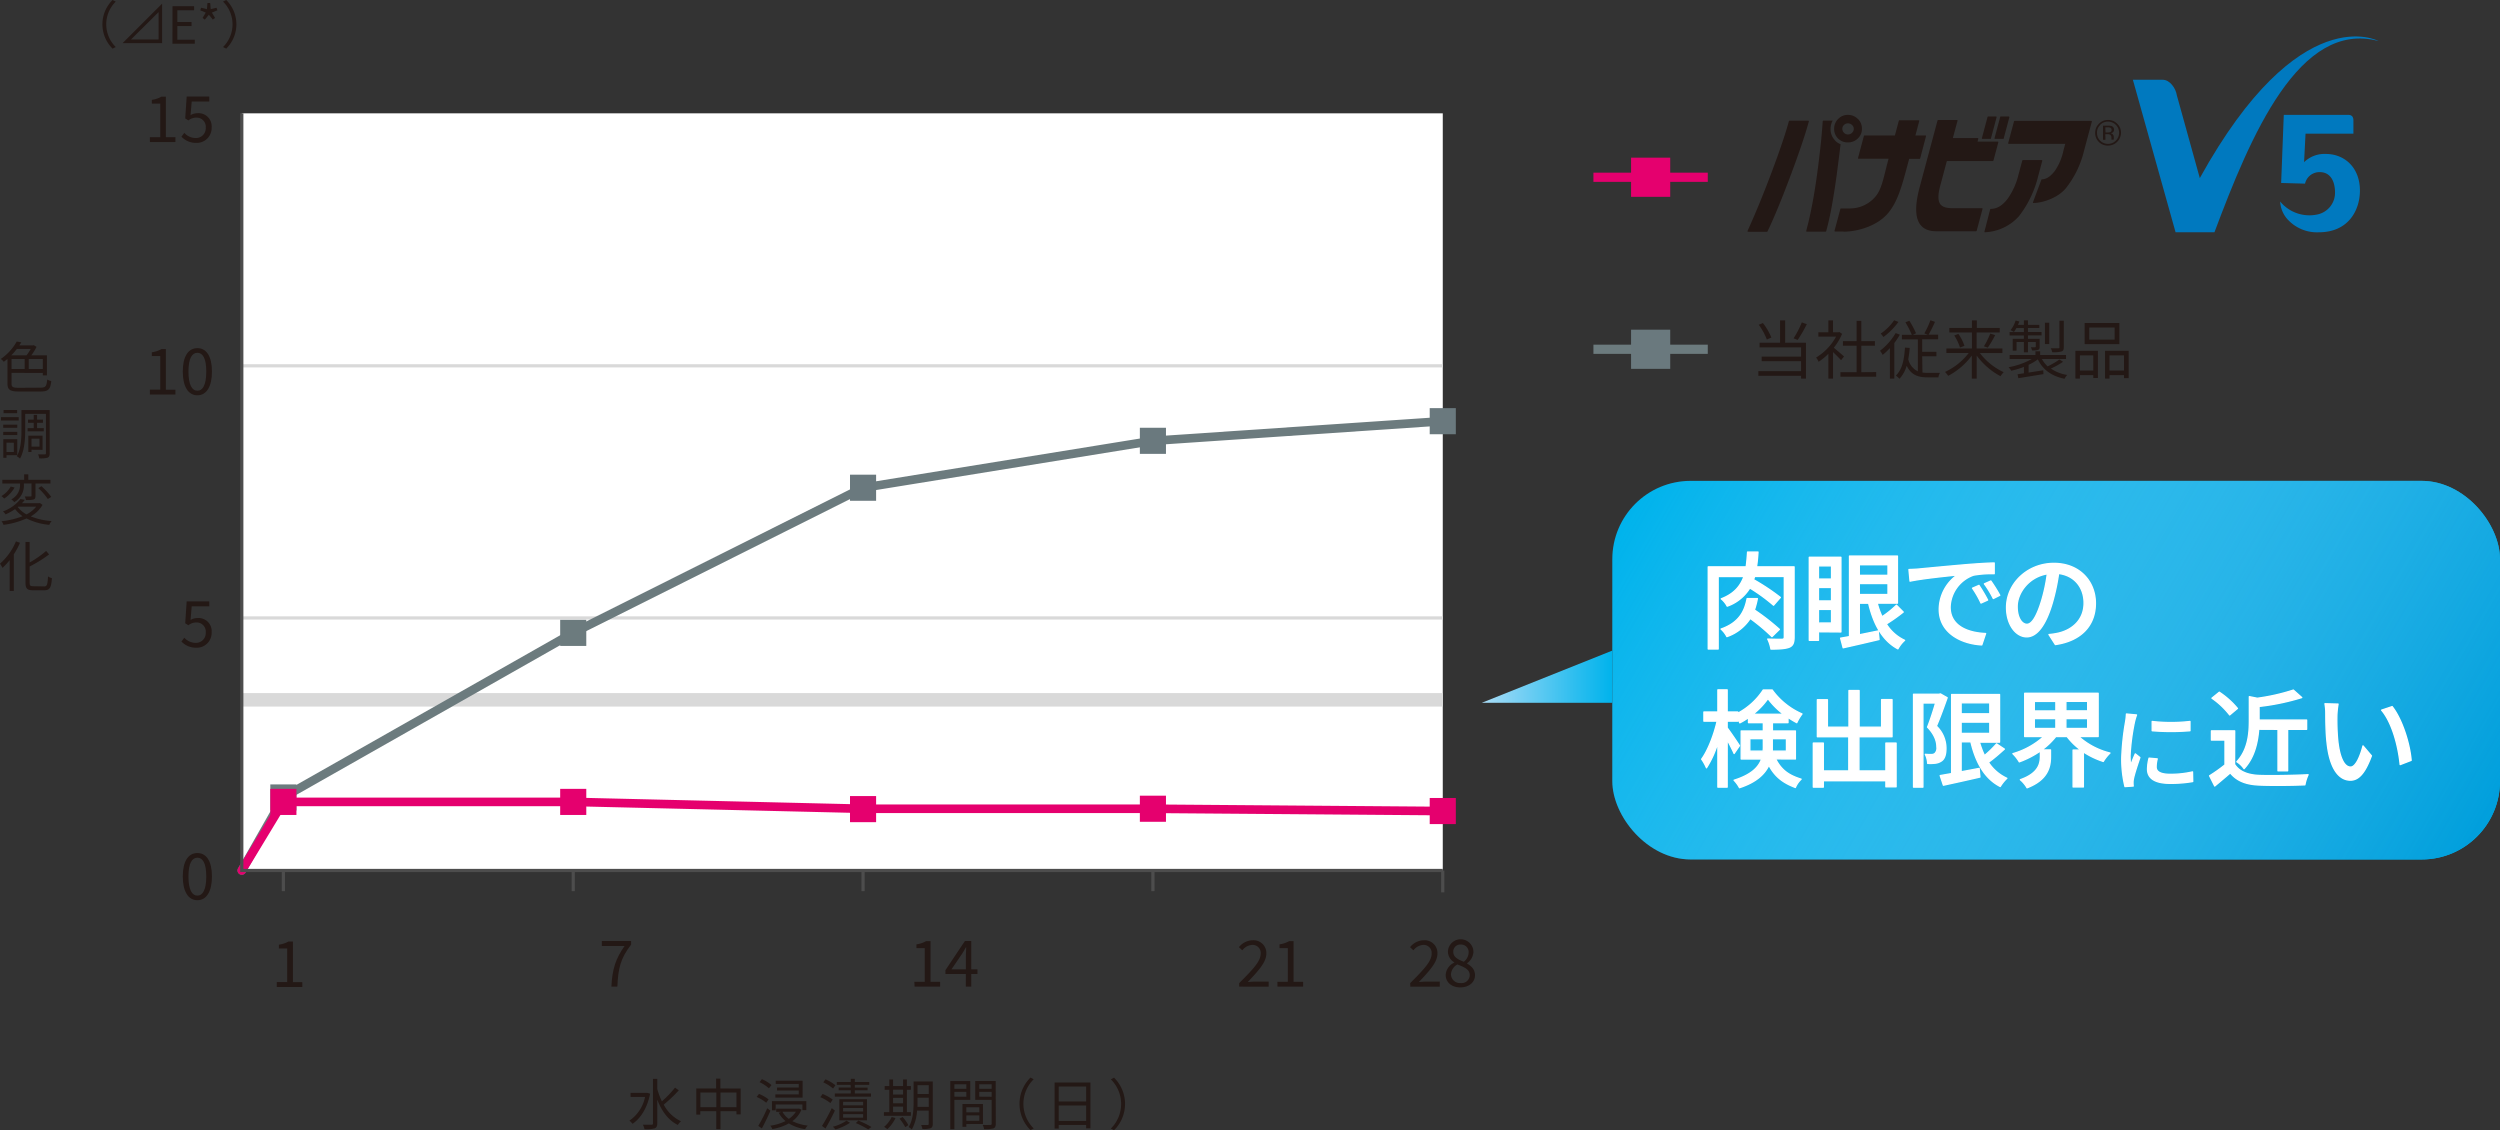<svg xmlns="http://www.w3.org/2000/svg" xmlns:xlink="http://www.w3.org/1999/xlink" width="783.32" height="354.14" viewBox="0 0 783.32 354.14"><rect x="0" y="0" width="783.32" height="354.14" fill="#333333" stroke="none"/><defs><style>.cls-1{isolation:isolate;}.cls-19,.cls-2{fill:#fff;}.cls-3{fill:#0079bf;}.cls-4{fill:#231815;}.cls-11,.cls-12,.cls-5,.cls-6,.cls-7,.cls-9{fill:none;}.cls-11,.cls-5{stroke:#e5006e;}.cls-5,.cls-6{stroke-linecap:square;stroke-width:2.89px;}.cls-11,.cls-19,.cls-5,.cls-6,.cls-9{stroke-linejoin:round;}.cls-6,.cls-9{stroke:#6c7b7e;}.cls-7{stroke:#d9d9d9;}.cls-8{fill:#d9d9d9;}.cls-11,.cls-19,.cls-9{stroke-linecap:round;}.cls-11,.cls-9{stroke-width:2.71px;}.cls-10{fill:#6c7b7e;}.cls-12{stroke:#4d4d4d;}.cls-13{fill:url(#名称未設定グラデーション_53);}.cls-14{fill:#e5006e;}.cls-15{fill:#6a797e;}.cls-16{fill:#00b3ec;}.cls-17{mix-blend-mode:multiply;}.cls-18{fill:url(#名称未設定グラデーション_16);}.cls-19{stroke:#fff;stroke-width:0.43px;}</style><linearGradient id="名称未設定グラデーション_53" x1="464.27" y1="212.03" x2="505.18" y2="212.03" gradientUnits="userSpaceOnUse"><stop offset="0" stop-color="#acddf7"/><stop offset="0.06" stop-color="#a0daf6"/><stop offset="0.71" stop-color="#2ebeef"/><stop offset="1" stop-color="#00b3ec"/></linearGradient><linearGradient id="名称未設定グラデーション_16" x1="522.06" y1="139.44" x2="766.44" y2="280.53" gradientUnits="userSpaceOnUse"><stop offset="0" stop-color="#acddf7" stop-opacity="0"/><stop offset="0.26" stop-color="#7dccf0" stop-opacity="0.27"/><stop offset="0.77" stop-color="#24ace2" stop-opacity="0.79"/><stop offset="1" stop-color="#009fdc"/></linearGradient></defs><g class="cls-1"><g id="レイヤー_2" data-name="レイヤー 2"><g id="deta"><rect class="cls-2" x="75.76" y="35.51" width="376.3" height="237.23"/><path class="cls-3" d="M729.18,48.62a9.09,9.09,0,0,0-6.82,2.58l.46-8.94h15V38.09c0-1.32-.77-1.71-1.5-1.71H716l-.82,21.33,7.48.21a4.63,4.63,0,0,1,4.61-3.61c3.46,0,4.79,3,4.79,6.45a6.94,6.94,0,0,1-5.31,6.77,11.88,11.88,0,0,1-11.88-4,8.92,8.92,0,0,0,2.25,5.5A12.43,12.43,0,0,0,727,73.16c9.25,0,12.86-6.91,12.86-13.07,0-7.24-4.85-11.47-10.64-11.47" transform="translate(-0.43 -0.38)"/><path class="cls-3" d="M745.69,13.25S721-.39,689.69,56.18L682.5,30.26c-.33-2.19-2.15-4.89-4.45-4.89h-9.33L682.1,73.16h12.18C705.57,43,720.87,6.53,745.69,13.25" transform="translate(-0.43 -0.38)"/><path class="cls-4" d="M554.13,73h-5.94a.24.24,0,0,1-.19-.1.22.22,0,0,1,0-.21c2.4-5.26,4.94-11.43,7.53-18.33s4.42-12.3,5.4-16a.25.25,0,0,1,.22-.17H567a.24.24,0,0,1,.18.09.23.23,0,0,1,0,.2c-1,3.72-2.87,9.3-5.57,16.53s-5.16,13.26-7.35,17.84a.22.22,0,0,1-.19.13" transform="translate(-0.43 -0.38)"/><path class="cls-4" d="M578,72.92h-2.57a.26.26,0,0,1-.18-.09.2.2,0,0,1,0-.19l1.82-6.79a.24.24,0,0,1,.21-.16h2.64a10.46,10.46,0,0,0,8-3.55c1.7-1.87,2.38-4.64,3.33-8.45.25-1,.5-2,.79-3.08l.13-.49h-9.39a.21.21,0,0,1-.17-.09.21.21,0,0,1,0-.19L584.43,43a.23.23,0,0,1,.22-.17h9.5l1.23-4.59a.22.22,0,0,1,.21-.17h6a.24.24,0,0,1,.18.09.21.21,0,0,1,0,.19l-1.19,4.48h3.14a.24.24,0,0,1,.17.09.26.26,0,0,1,0,.19L602.08,50a.22.22,0,0,1-.21.16h-3.25L598.13,52c-1.75,6.58-3.14,11.77-6.26,15.33-3.41,3.9-9.41,5.64-13.84,5.64" transform="translate(-0.43 -0.38)"/><path class="cls-4" d="M619.56,72.84H607.11c-3.05,0-5-1.24-5.83-3.68-.77-2.28-.56-5.67.62-10.09l5.61-20.94a.23.23,0,0,1,.21-.16h5.87a.24.24,0,0,1,.18.09.25.25,0,0,1,0,.19l-1.45,5.38h7.77a.25.25,0,0,1,.18.08.21.21,0,0,1,0,.19l-.21.85h6.31a.21.21,0,0,1,.18.08.21.21,0,0,1,0,.19l-1.52,5.67a.22.22,0,0,1-.21.16H610.43l-2.09,7.81c-.66,2.48-.72,4.28-.16,5.37s1.87,1.58,4,1.58h9.24a.23.23,0,0,1,.18.09.21.21,0,0,1,0,.19l-1.82,6.78a.2.2,0,0,1-.21.17" transform="translate(-0.43 -0.38)"/><path class="cls-4" d="M628.06,43.9h-2.5a.27.27,0,0,1-.18-.08.22.22,0,0,1,0-.19l1.77-6.6a.22.22,0,0,1,.21-.16h2.48A.2.2,0,0,1,630,37a.22.22,0,0,1,0,.19l-1.76,6.59a.22.22,0,0,1-.21.16" transform="translate(-0.43 -0.38)"/><path class="cls-4" d="M624.07,43.9H621.6a.25.25,0,0,1-.18-.08.26.26,0,0,1,0-.19l1.76-6.6a.23.23,0,0,1,.21-.16h2.47A.21.21,0,0,1,626,37a.25.25,0,0,1,0,.19l-1.76,6.59a.22.22,0,0,1-.21.16" transform="translate(-0.43 -0.38)"/><path class="cls-4" d="M622.41,73.16a.23.23,0,0,1-.18-.08.23.23,0,0,1,0-.2L624,66a.22.22,0,0,1,.21-.18c2,0,3.75-1.11,5.35-3.28a21.75,21.75,0,0,0,3.27-7.24l1.23-4.59a.22.22,0,0,1,.21-.17h5.88a.23.23,0,0,1,.17.08.25.25,0,0,1,0,.2l-1.26,4.68A33,33,0,0,1,633,68.15a15.18,15.18,0,0,1-10.57,5" transform="translate(-0.43 -0.38)"/><path class="cls-4" d="M637.61,64a.23.23,0,0,1-.18-.08.28.28,0,0,1,0-.2l2.61-7a.23.23,0,0,1,.21-.16c1.64,0,3-1.34,4-2.6A17.79,17.79,0,0,0,647,47.4l.53-1.95H629.84a.31.31,0,0,1-.18-.09.21.21,0,0,1,0-.19l1.81-6.75a.21.21,0,0,1,.21-.16h24a.21.21,0,0,1,.17.08.2.2,0,0,1,0,.19l-2.47,9.23a30.27,30.27,0,0,1-5.68,11.63c-2.64,3.16-7.51,4.59-10.12,4.59" transform="translate(-0.43 -0.38)"/><path class="cls-4" d="M575.49,44.46A5,5,0,0,1,574,40.73a5.24,5.24,0,0,1,.66-2.56h-2.89a.25.25,0,0,0-.23.21c-.26,3.69-.59,7.23-1,10.52-.5,4.4-1.07,8.47-1.68,12.14-.73,4.32-1.56,8.24-2.48,11.65a.26.26,0,0,0,0,.19.27.27,0,0,0,.18.08h5.87a.22.22,0,0,0,.21-.16c.67-2.51,1.27-5.17,1.76-7.92s1-5.93,1.49-9.46c.33-2.49.87-6.74,1.24-9.85a5.07,5.07,0,0,1-1.68-1.11" transform="translate(-0.43 -0.38)"/><path class="cls-4" d="M582.55,37.66a4.26,4.26,0,0,0-3.11-1.28,4.11,4.11,0,0,0-3.07,1.28,4.25,4.25,0,0,0-1.25,3.06,4.15,4.15,0,0,0,1.27,3.1A4.2,4.2,0,0,0,579.44,45a4.3,4.3,0,0,0,3.11-1.24,4.09,4.09,0,0,0,1.28-3.07,4.19,4.19,0,0,0-1.28-3.06M580.7,42a1.85,1.85,0,0,1-1.26.52,1.81,1.81,0,0,1-1.76-1.75,1.61,1.61,0,0,1,.54-1.26,1.74,1.74,0,0,1,1.22-.48,1.84,1.84,0,0,1,1.28.51,1.61,1.61,0,0,1,.55,1.23A1.66,1.66,0,0,1,580.7,42" transform="translate(-0.43 -0.38)"/><path class="cls-4" d="M660.94,46A4.06,4.06,0,0,0,665,42a3.87,3.87,0,0,0-1.19-2.86,3.94,3.94,0,0,0-2.87-1.17,3.86,3.86,0,0,0-2.84,1.17A3.9,3.9,0,0,0,656.9,42a3.94,3.94,0,0,0,1.18,2.88A3.9,3.9,0,0,0,660.94,46m-2.46-6.53a3.49,3.49,0,1,1,0,5,3.41,3.41,0,0,1-1-2.49,3.34,3.34,0,0,1,1-2.46" transform="translate(-0.43 -0.38)"/><path class="cls-4" d="M660.09,42.43h.62a2,2,0,0,1,.87.14,1.1,1.1,0,0,1,.42,1V44l0,.14a.07.07,0,0,0,0,0s0,0,0,0h.73l0,0a.6.6,0,0,1,0-.23c0-.12,0-.24,0-.33v-.33a1.25,1.25,0,0,0-.24-.69,1.14,1.14,0,0,0-.76-.44,1.6,1.6,0,0,0,.64-.21,1,1,0,0,0,.44-.89,1.11,1.11,0,0,0-.7-1.11,3.24,3.24,0,0,0-1.21-.16h-1.55v4.44h.78Zm0-2.15h.67a2.08,2.08,0,0,1,1,.16.71.71,0,0,1,.29.65.68.68,0,0,1-.46.7,2.22,2.22,0,0,1-.74.1h-.71Z" transform="translate(-0.43 -0.38)"/><path class="cls-4" d="M559.77,107.76h6.52V119h-1.54v-.88H551.37v-1.46h13.38v-3.1H552.41v-1.44h12.34v-2.9h-13v-1.46h6.42v-7h1.6Zm-5.74-1a19.11,19.11,0,0,0-2.54-4.62l1.3-.54a18.52,18.52,0,0,1,2.66,4.54Zm12.52-4.8a43,43,0,0,1-2.86,4.94l-1.28-.52a29.07,29.07,0,0,0,2.58-5Z" transform="translate(-0.43 -0.38)"/><path class="cls-4" d="M577.29,113.24c-.52-.58-1.62-1.7-2.52-2.54V119h-1.46v-7.76a18.89,18.89,0,0,1-3.06,2.5,6.73,6.73,0,0,0-.78-1.34,17.35,17.35,0,0,0,6.26-6.56h-5.56v-1.36h3.14v-3.72h1.46v3.72h1.74l.26-.06.84.56a18,18,0,0,1-2.6,4.36c.94.74,2.7,2.28,3.2,2.72Zm11,3.72v1.46h-11.2V117h5.06v-8.3h-4.28v-1.44h4.28v-6.34h1.48v6.34h4.26v1.44h-4.26V117Z" transform="translate(-0.43 -0.38)"/><path class="cls-4" d="M595.71,105.24a22.86,22.86,0,0,1-1.74,2.62V119h-1.38v-9.56a20.32,20.32,0,0,1-2.26,2.14,9.52,9.52,0,0,0-.84-1.3,19,19,0,0,0,4.9-5.54Zm-.44-4a21.23,21.23,0,0,1-4.72,4.74,8.69,8.69,0,0,0-.84-1.08,16,16,0,0,0,4.2-4.16Zm7.52,15.86a11.89,11.89,0,0,0,1.74.12c.44,0,3.12,0,3.74,0a3.88,3.88,0,0,0-.48,1.4h-3.36c-3,0-5.2-.74-6.58-3.64a10.14,10.14,0,0,1-2.26,4.08,8.1,8.1,0,0,0-1.14-1c2-1.9,2.62-5,2.86-8.78l1.48.12a35.64,35.64,0,0,1-.44,3.54,5.53,5.53,0,0,0,3,3.78v-10h-5v-1.44h3.1a30.08,30.08,0,0,0-2-3.92l1.22-.48a24.6,24.6,0,0,1,2.1,3.92l-1,.48h4.72l-1.12-.44a25.84,25.84,0,0,0,1.92-4.12l1.42.52a42.18,42.18,0,0,1-2,4h3v1.44h-5v3.92h4.46V112h-4.46Z" transform="translate(-0.43 -0.38)"/><path class="cls-4" d="M620.77,111a20,20,0,0,0,7.48,6,7.12,7.12,0,0,0-1,1.26,22.36,22.36,0,0,1-7.46-6.46V119h-1.54v-7.2a21.94,21.94,0,0,1-7.4,6.34,8.6,8.6,0,0,0-1-1.22,19.94,19.94,0,0,0,7.44-5.94h-7v-1.42h8v-5h-7.08v-1.42h7.08v-2.38h1.54v2.38H627v1.42h-7.24v5h8.08V111ZM614.05,105a14.36,14.36,0,0,1,1.9,3.74l-1.4.54a14.59,14.59,0,0,0-1.8-3.78Zm8,3.9a28.58,28.58,0,0,0,2-4l1.52.48a32.81,32.81,0,0,1-2.3,3.92Z" transform="translate(-0.43 -0.38)"/><path class="cls-4" d="M646.85,113.74a26.46,26.46,0,0,1-3.82,2.12,12.3,12.3,0,0,0,5.12,2,5,5,0,0,0-.84,1.2c-4.06-.82-6.84-2.86-8.36-6.08a17.35,17.35,0,0,1-2.9,1.72v2.42l4.58-.72.08,1.2-7.88,1.28-.24-1.24,2-.3v-2a26.43,26.43,0,0,1-4,1.2,4.78,4.78,0,0,0-.82-1.1,23.11,23.11,0,0,0,7.28-2.58h-6.94v-1.24h8.08v-1.18h1.48v1.18h8.1v1.24h-7.56a9.26,9.26,0,0,0,1.8,2.32,26.55,26.55,0,0,0,3.7-2.16Zm-12.28-8.24h-4.48v-1.08h4.48v-1.24h-2.36a8.56,8.56,0,0,1-.76,1.22,9,9,0,0,0-1.06-.58,8.87,8.87,0,0,0,1.58-3l1.18.28c-.12.36-.28.7-.42,1.06h1.84v-1.42h1.28v1.42h3.56v1h-3.56v1.24h4.26v1.08h-4.26v1.06h3.66V109c0,.56-.06.84-.5,1a5.15,5.15,0,0,1-1.88.18,4.44,4.44,0,0,0-.4-1c.66,0,1.16,0,1.34,0s.22-.06.22-.22v-1.42h-2.44v3.24h-1.28v-3.24h-2.3v2.72h-1.2v-3.72h3.5Zm7.94,2.68h-1.34V101.5h1.34Zm4.56,1c0,.76-.16,1.12-.74,1.34a9.43,9.43,0,0,1-2.88.22,4.24,4.24,0,0,0-.46-1.24c1.08,0,2,0,2.36,0s.36-.1.36-.34v-8.28h1.36Z" transform="translate(-0.43 -0.38)"/><path class="cls-4" d="M650.71,110.3h7.06v8.52h-1.46v-.9h-4.18V119h-1.42Zm1.42,1.44v4.74h4.18v-4.74Zm12.36-3.54H653.61v-6.62h10.88ZM663,103h-7.94v3.78H663Zm4.4,7.3v8.56h-1.46v-.94h-4.54V119H660v-8.7Zm-1.46,6.18v-4.74h-4.54v4.74Z" transform="translate(-0.43 -0.38)"/><line class="cls-5" x1="500.71" y1="55.54" x2="533.65" y2="55.54"/><line class="cls-6" x1="500.71" y1="109.44" x2="533.65" y2="109.44"/><path class="cls-7" d="M76.19,115h376.3M76.19,194h376.3" transform="translate(-0.43 -0.38)"/><path class="cls-4" d="M35.7.38l1,.5a10,10,0,0,0,0,14.24l-1,.5A10.72,10.72,0,0,1,35.7.38Z" transform="translate(-0.43 -0.38)"/><path class="cls-4" d="M51.16,1.58h.06V13.89H38.9v-.07ZM41.49,12.74v0h8.63V4.17h0Z" transform="translate(-0.43 -0.38)"/><path class="cls-4" d="M54.48,2.33h6.77V3.6H56V7.28h4.45V8.54H56v4.28h5.46v1.26h-7Z" transform="translate(-0.43 -0.38)"/><path class="cls-4" d="M63.9,6l1-1.67-1.73-.72.27-.81,1.83.45.16-1.94h.86l.16,1.92,1.83-.43.27.81-1.74.72,1,1.67-.7.51L65.87,5,64.61,6.54Z" transform="translate(-0.43 -0.38)"/><path class="cls-4" d="M71.31,15.62l-1-.5a10,10,0,0,0,0-14.24l1-.5a10.7,10.7,0,0,1,0,15.24Z" transform="translate(-0.43 -0.38)"/><path class="cls-4" d="M204.12,343.06c-.87,4.54-3,7.74-5.49,9.45a5.24,5.24,0,0,0-1-1,11.8,11.8,0,0,0,4.92-7.43H198v-1.28h5.06l.19,0Zm9-1.06a42.19,42.19,0,0,1-4.73,4.49,11.8,11.8,0,0,0,5.42,5.21,5,5,0,0,0-1,1.16c-3-1.47-5.08-4.38-6.44-7.93v7.43c0,.92-.25,1.33-.82,1.57a10.22,10.22,0,0,1-3.17.26,5,5,0,0,0-.52-1.4c1.25,0,2.36,0,2.71,0s.46-.13.46-.47V338.42h1.34v3.13a21,21,0,0,0,1.45,3.91,33,33,0,0,0,4.11-4.29Z" transform="translate(-0.43 -0.38)"/><path class="cls-4" d="M232.5,341.45v8.1h-1.32v-1h-5v5.61h-1.33v-5.61h-5v1.07h-1.26v-8.19h6.22v-3.09h1.33v3.09Zm-7.62,5.85v-4.59h-5v4.59Zm6.3,0v-4.59h-5v4.59Z" transform="translate(-0.43 -0.38)"/><path class="cls-4" d="M240.51,345.9a12.46,12.46,0,0,0-3-1.82l.73-.95a13,13,0,0,1,3,1.71Zm1.32,2.49c-.78,1.82-1.8,3.95-2.69,5.56l-1.12-.8a47.58,47.58,0,0,0,2.8-5.52Zm-.47-7a12.11,12.11,0,0,0-2.93-1.94l.73-.94a11.39,11.39,0,0,1,3,1.85Zm10.2,6.66a8.41,8.41,0,0,1-2.86,3.62,15,15,0,0,0,4.8,1.39,5,5,0,0,0-.8,1.12,13.64,13.64,0,0,1-5.1-1.8,16.91,16.91,0,0,1-5.17,1.77,4.05,4.05,0,0,0-.64-1.06,15.69,15.69,0,0,0,4.77-1.45,8.51,8.51,0,0,1-2.15-2.62l.85-.26h-1.63v-1h6.87l.25-.05Zm-8.09.23H242.3V345.4h10.77v2.82h-1.23v-1.78h-8.37Zm8.44-4h-8.54v-1h7.33v-1.21h-6.81v-.93h6.81V340h-7.21v-1h8.42Zm-6.32,4.43a6.43,6.43,0,0,0,2,2.25,7.67,7.67,0,0,0,2.22-2.25Z" transform="translate(-0.43 -0.38)"/><path class="cls-4" d="M260.62,346a13.5,13.5,0,0,0-3.16-1.84l.71-1a13.84,13.84,0,0,1,3.17,1.74Zm1.4,2.37c-.85,1.84-2,4-2.95,5.61l-1.09-.81a57,57,0,0,0,3.07-5.59Zm-.57-6.92a13.19,13.19,0,0,0-3.07-1.94l.69-.94a12.61,12.61,0,0,1,3.12,1.85Zm5.3,10.72a16.34,16.34,0,0,1-4.56,2.11c-.19-.24-.55-.64-.78-.87a14,14,0,0,0,4.26-1.9Zm.2-11.88h-4.33v-.89H267v-1h1.27v1h4.52v.89h-4.52v.86h4V342h-4v1h5.07v1H262v-1H267v-1H263.2v-.87H267Zm-3.53,11.13v-6.63h8.66v6.63Zm1.18-4.71h6.27V345.6H264.6Zm0,1.92h6.27v-1.09H264.6Zm0,1.94h6.27v-1.11H264.6Zm4.76.92a28.43,28.43,0,0,1,4.11,2l-1,.78a25.93,25.93,0,0,0-3.88-2Z" transform="translate(-0.43 -0.38)"/><path class="cls-4" d="M285.84,350h-8.45v-1.16h1.68v-7h-1.45v-1.16h1.45v-2.08h1.18v2.08h3.14v-2.08h1.19v2.08h1.26v1.16h-1.26v7h1.26Zm-4.83.7a11.32,11.32,0,0,1-2.56,3.49,8.36,8.36,0,0,0-1-.74,9.09,9.09,0,0,0,2.37-3.08Zm-.76-8.89v1.52h3.14v-1.52Zm0,4.26h3.14v-1.7h-3.14Zm0,2.77h3.14v-1.73h-3.14Zm3,1.53a12.52,12.52,0,0,1,1.81,2.56l-1,.61a13.69,13.69,0,0,0-1.79-2.64Zm9.44,2.16c0,.76-.2,1.14-.66,1.35a7.67,7.67,0,0,1-2.58.24,5.44,5.44,0,0,0-.4-1.24h2c.26,0,.37-.09.37-.37v-4.15h-3.66a13.48,13.48,0,0,1-1.64,5.92,3.33,3.33,0,0,0-1-.74c1.43-2.29,1.57-5.58,1.57-8.06v-6.25h6Zm-1.25-5.33v-2.88h-3.53v1.16c0,.54,0,1.13,0,1.72Zm-3.53-6.79v2.75h3.53v-2.75Z" transform="translate(-0.43 -0.38)"/><path class="cls-4" d="M299.47,345v9.18h-1.28V339.11h6.25V345Zm0-4.9v1.44h3.74v-1.44Zm3.74,3.92V342.5h-3.74V344Zm0,8.55v.87H302v-7.14h6.42v6.27Zm0-5.26v1.59h4.07v-1.59Zm4.07,4.24v-1.68h-4.07v1.68Zm5.16.92c0,.81-.19,1.25-.76,1.47a9.75,9.75,0,0,1-2.91.23,4.69,4.69,0,0,0-.45-1.32c1.05.05,2.11,0,2.42,0s.4-.11.4-.42V345H306v-5.92h6.41Zm-5.18-12.37v1.44h3.88v-1.44Zm3.88,3.93V342.5h-3.88V344Z" transform="translate(-0.43 -0.38)"/><path class="cls-4" d="M323.32,338l1,.53a10.82,10.82,0,0,0,0,15.42l-1,.53a11.57,11.57,0,0,1,0-16.48Z" transform="translate(-0.43 -0.38)"/><path class="cls-4" d="M342.1,339.56v14.36h-1.35v-1.06h-8.59V354h-1.3V339.56Zm-9.94,1.26v4.68h8.59v-4.68Zm8.59,10.78v-4.84h-8.59v4.84Z" transform="translate(-0.43 -0.38)"/><path class="cls-4" d="M349.49,354.52l-1-.53a10.84,10.84,0,0,0,0-15.42l1-.53a11.57,11.57,0,0,1,0,16.48Z" transform="translate(-0.43 -0.38)"/><path class="cls-4" d="M13.09,121.85c1.67,0,1.93-.46,2.13-2.56a4.34,4.34,0,0,0,1.28.49c-.29,2.52-.83,3.27-3.37,3.27H6.41c-2.79,0-3.64-.49-3.64-2.55v-7.67c-.36.33-.76.62-1.16.92a3.47,3.47,0,0,0-.93-.9,16.2,16.2,0,0,0,5-5.47l1.42.27c-.19.31-.4.63-.61.95h4.28l.24-.08.87.55a17.91,17.91,0,0,1-1.63,2.64h4.89V118h-1.3v-.78H4.05v3.34c0,1.07.37,1.33,2.27,1.33ZM5.7,109.71a18.47,18.47,0,0,1-1.72,2H8.75a15.67,15.67,0,0,0,1.31-2ZM4.05,116H8.16v-3.14H4.05Zm9.79-3.14H9.44V116h4.4Z" transform="translate(-0.43 -0.38)"/><path class="cls-4" d="M6.29,132.14H.73v-1.06H6.29ZM2.46,143v.82h-1V138H5.84v5Zm3.38-8.57H1.44v-1h4.4Zm-4.4,1.26h4.4v1H1.44Zm4.36-5.85H1.54v-1H5.8Zm-3.34,9.23V142h2.3v-2.89ZM16,142.39c0,.76-.16,1.18-.64,1.39a8.24,8.24,0,0,1-2.62.22,5.65,5.65,0,0,0-.38-1.26,21,21,0,0,0,2.11,0c.26,0,.35-.07.35-.36V130.06H8.33v5c0,2.68-.19,6.49-1.63,9a4.38,4.38,0,0,0-1-.71c1.35-2.39,1.45-5.77,1.45-8.31v-6.17H16Zm-5-7.86v-1.67H9.21v-1H11v-1.49h1.05v1.49h1.84v1H12.05v1.67h2.1v1H9.08v-1Zm-.7,6.77V142h-1v-5.12h4.47v4.45Zm0-3.47v2.48h2.5v-2.48Z" transform="translate(-0.43 -0.38)"/><path class="cls-4" d="M5,153.14a10.47,10.47,0,0,1-3.24,3.45,8.09,8.09,0,0,0-.88-.77,8.17,8.17,0,0,0,2.91-3Zm8.76,5.44a10,10,0,0,1-3.69,3.6,21.87,21.87,0,0,0,6.55,1.47,4.18,4.18,0,0,0-.74,1.18,19.8,19.8,0,0,1-7.14-2,25.87,25.87,0,0,1-7.22,2,3.38,3.38,0,0,0-.62-1.13,26.34,26.34,0,0,0,6.61-1.57,10.46,10.46,0,0,1-2.35-2.24,16.58,16.58,0,0,1-3,1.66,3.82,3.82,0,0,0-.81-.93,12.19,12.19,0,0,0,5.49-3.88l1.38.24a11,11,0,0,1-.9,1.06h5.37l.25-.05Zm-7-6.69H1.16v-1.17H8V149H9.3v1.72h6.93v1.17H11.55v3.81c0,.64-.1,1-.59,1.18a8.53,8.53,0,0,1-2.4.17,5.06,5.06,0,0,0-.37-1.12c.87,0,1.61,0,1.84,0s.27-.07.27-.26v-3.8H7.91V152a6,6,0,0,1-3,5.71,4.08,4.08,0,0,0-.94-.86A5.06,5.06,0,0,0,6.7,152ZM6,159.24a8.6,8.6,0,0,0,2.73,2.32,9.56,9.56,0,0,0,3.05-2.43H6.13Zm7.41-6.52a19.84,19.84,0,0,1,3.08,3.35l-1.07.67a19.9,19.9,0,0,0-3-3.43Z" transform="translate(-0.43 -0.38)"/><path class="cls-4" d="M6.69,170.46a22.72,22.72,0,0,1-1.93,3.6v11.48H3.46v-9.66a20.58,20.58,0,0,1-2.25,2.44A8.13,8.13,0,0,0,.43,177a19.22,19.22,0,0,0,5-7Zm7.55,13.66c.95,0,1.1-.62,1.23-3.13a4.14,4.14,0,0,0,1.23.55c-.21,2.81-.59,3.79-2.38,3.79H10.77c-1.8,0-2.35-.52-2.35-2.41V170.18h1.3v6.44A30.06,30.06,0,0,0,14.89,173l.92,1.1a40.62,40.62,0,0,1-6.09,3.78v5c0,1,.19,1.18,1.14,1.18Z" transform="translate(-0.43 -0.38)"/><rect class="cls-8" x="75.76" y="217.16" width="376.3" height="4.23"/><path class="cls-9" d="M361.67,138.5l90.82-6.15M270.86,153.21l90.81-14.71M180,198.68l90.82-45.47m-181.64,97L180,198.68M76.19,273.12l13-22.87" transform="translate(-0.43 -0.38)"/><rect class="cls-10" x="84.7" y="245.78" width="8.18" height="8.18"/><path class="cls-11" d="M361.67,253.79l90.82.71m-181.63-.71h90.81M180,251.64l90.82,2.15M89.22,251.64H180M76.19,273.12l13-21.48" transform="translate(-0.43 -0.38)"/><path class="cls-4" d="M47.38,43.37h3.26V32.85H48V31.67a8.45,8.45,0,0,0,3-1h1.4V43.37h3v1.52h-8Z" transform="translate(-0.43 -0.38)"/><path class="cls-4" d="M57.28,43.21l.9-1.2a4.82,4.82,0,0,0,3.6,1.62,3.07,3.07,0,0,0,3.12-3.24,2.88,2.88,0,0,0-3-3.16,4,4,0,0,0-2.44.88l-1-.62.46-6.86H66v1.56H60.5l-.36,4.26a4.27,4.27,0,0,1,2.18-.6,4.11,4.11,0,0,1,4.42,4.48,4.65,4.65,0,0,1-4.8,4.82A6.23,6.23,0,0,1,57.28,43.21Z" transform="translate(-0.43 -0.38)"/><path class="cls-4" d="M47.38,122.46h3.26V111.94H48v-1.18a8.45,8.45,0,0,0,3-1h1.4v12.74h3V124h-8Z" transform="translate(-0.43 -0.38)"/><path class="cls-4" d="M57.7,116.8c0-4.78,1.74-7.34,4.58-7.34s4.56,2.58,4.56,7.34-1.72,7.44-4.56,7.44S57.7,121.58,57.7,116.8Zm7.36,0c0-4.18-1.12-5.88-2.78-5.88s-2.8,1.7-2.8,5.88,1.12,6,2.8,6S65.06,121,65.06,116.8Z" transform="translate(-0.43 -0.38)"/><path class="cls-4" d="M57.28,201.39l.9-1.2a4.82,4.82,0,0,0,3.6,1.62,3.07,3.07,0,0,0,3.12-3.24,2.88,2.88,0,0,0-3-3.16,4,4,0,0,0-2.44.88l-1-.62.46-6.86H66v1.56H60.5l-.36,4.26a4.27,4.27,0,0,1,2.18-.6,4.11,4.11,0,0,1,4.42,4.48,4.65,4.65,0,0,1-4.8,4.82A6.23,6.23,0,0,1,57.28,201.39Z" transform="translate(-0.43 -0.38)"/><path class="cls-4" d="M57.7,275c0-4.78,1.74-7.34,4.58-7.34s4.56,2.58,4.56,7.34-1.72,7.44-4.56,7.44S57.7,279.76,57.7,275Zm7.36,0c0-4.18-1.12-5.88-2.78-5.88s-2.8,1.7-2.8,5.88,1.12,6,2.8,6S65.06,279.16,65.06,275Z" transform="translate(-0.43 -0.38)"/><polyline class="cls-12" points="75.76 35.51 75.76 272.74 452.06 272.74"/><polygon class="cls-13" points="505.18 220.21 464.27 220.21 505.18 203.85 505.18 220.21"/><path class="cls-4" d="M196.13,296.79H189v-1.56h9.18v1.12c-3.36,4.32-4.08,7.58-4.3,13.15H192C192.25,304.12,193.33,300.71,196.13,296.79Z" transform="translate(-0.43 -0.38)"/><path class="cls-4" d="M286.92,308h3.26V297.45h-2.6v-1.18a8.45,8.45,0,0,0,3-1H292V308H295v1.52h-8Z" transform="translate(-0.43 -0.38)"/><path class="cls-4" d="M303.06,305.56h-6.4v-1.2l6.1-9.13h2v8.86h1.94v1.47h-1.94v3.94h-1.72Zm0-1.47v-4.18c0-.74.06-2,.1-2.72h-.08c-.36.68-.76,1.3-1.18,2l-3.34,4.9Z" transform="translate(-0.43 -0.38)"/><path class="cls-4" d="M388.7,308.42c4.3-4.29,6.73-6.85,6.73-9.19a2.51,2.51,0,0,0-2.7-2.78,4.19,4.19,0,0,0-3.05,1.7l-1.06-1a5.61,5.61,0,0,1,4.32-2.16,4,4,0,0,1,4.27,4.18c0,2.68-2.44,5.35-5.83,8.91.77-.06,1.64-.14,2.4-.14h4.15v1.58H388.7Z" transform="translate(-0.43 -0.38)"/><path class="cls-4" d="M400.68,308h3.26V297.45h-2.6v-1.18a8.45,8.45,0,0,0,3-1h1.4V308h3v1.52h-8.05Z" transform="translate(-0.43 -0.38)"/><path class="cls-4" d="M442.28,308.42c4.3-4.29,6.72-6.85,6.72-9.19a2.51,2.51,0,0,0-2.7-2.78,4.17,4.17,0,0,0-3,1.7l-1.06-1a5.61,5.61,0,0,1,4.32-2.16,4,4,0,0,1,4.26,4.18c0,2.68-2.44,5.35-5.82,8.91.76-.06,1.64-.14,2.4-.14h4.15v1.58h-9.23Z" transform="translate(-0.43 -0.38)"/><path class="cls-4" d="M453.4,305.86a4.56,4.56,0,0,1,2.7-3.87v-.08a4,4,0,0,1-2-3.3,4,4,0,0,1,8,.14,4.7,4.7,0,0,1-2,3.44v.1c1.26.76,2.49,1.76,2.49,3.67,0,2.14-1.85,3.8-4.61,3.8S453.4,308.12,453.4,305.86Zm7.54.06c0-1.87-1.8-2.53-3.88-3.35a3.81,3.81,0,0,0-2,3.13,2.81,2.81,0,0,0,3.06,2.7A2.54,2.54,0,0,0,460.94,305.92Zm-.34-7.07a2.37,2.37,0,0,0-2.48-2.52,2.2,2.2,0,0,0-2.34,2.28c0,1.72,1.58,2.44,3.3,3.12A3.88,3.88,0,0,0,460.6,298.85Z" transform="translate(-0.43 -0.38)"/><path class="cls-4" d="M87.15,308.08h3.26V297.56h-2.6v-1.18a8.45,8.45,0,0,0,3-1h1.4v12.74h2.94v1.52h-8Z" transform="translate(-0.43 -0.38)"/><line class="cls-12" x1="179.61" y1="272.38" x2="179.61" y2="279.22"/><line class="cls-12" x1="361.24" y1="272.38" x2="361.24" y2="279.22"/><line class="cls-12" x1="270.42" y1="272.38" x2="270.42" y2="279.22"/><line class="cls-12" x1="452.06" y1="272.77" x2="452.06" y2="279.6"/><path class="cls-12" d="M89.22,272.76v6.84" transform="translate(-0.43 -0.38)"/><rect class="cls-14" x="84.7" y="247.17" width="8.18" height="8.18"/><rect class="cls-14" x="175.52" y="247.17" width="8.18" height="8.18"/><rect class="cls-10" x="175.52" y="194.21" width="8.18" height="8.18"/><rect class="cls-14" x="266.33" y="249.43" width="8.18" height="8.18"/><rect class="cls-15" x="266.33" y="148.73" width="8.18" height="8.18"/><rect class="cls-14" x="357.15" y="249.31" width="8.18" height="8.18"/><rect class="cls-14" x="447.97" y="250.03" width="8.18" height="8.18"/><rect class="cls-14" x="511.06" y="49.4" width="12.27" height="12.27"/><rect class="cls-15" x="357.15" y="134.03" width="8.18" height="8.18"/><rect class="cls-15" x="447.97" y="127.88" width="8.18" height="8.18"/><rect class="cls-15" x="511.06" y="103.3" width="12.27" height="12.27"/><rect class="cls-16" x="505.18" y="150.67" width="278.14" height="118.62" rx="24.54"/><g class="cls-17"><rect class="cls-18" x="505.18" y="150.67" width="278.14" height="118.62" rx="24.54"/></g><path class="cls-19" d="M562.56,200c0,1.73-.36,2.69-1.49,3.15s-3.05.6-5.74.6a11.81,11.81,0,0,0-1-3.12c1.93.1,3.89.07,4.45.07s.73-.2.73-.76V181h-9.32c-.1.37-.24.73-.34,1a68.29,68.29,0,0,1,8.4,5.58l-2.12,2.42a54.74,54.74,0,0,0-7.44-5.41,13.55,13.55,0,0,1-7.07,5.71,7.63,7.63,0,0,0-1.85-2.29c4.08-1.59,6-4,7.1-7h-8.1v22.71h-3.09V178h11.88c.2-1.42.34-3,.44-4.64h3.25c-.1,1.62-.23,3.18-.47,4.64h11.78Zm-6.93-.16a60.62,60.62,0,0,0-6.81-5.71,14.23,14.23,0,0,1-7.3,5.71,8.17,8.17,0,0,0-1.82-2.36c5.87-2.06,7.43-5.84,8.16-9.53h3.19a25.75,25.75,0,0,1-.93,3.55,70.28,70.28,0,0,1,7.83,6.08Z" transform="translate(-0.43 -0.38)"/><path class="cls-19" d="M570.2,198.32V201h-2.86V175h9.89v23.37Zm0-20.65v4.15h4.11v-4.15Zm0,11h4.11v-4.22H570.2Zm4.11,6.93v-4.28H570.2v4.28Zm22.44-3.45a53.72,53.72,0,0,1-5.31,3.75,13.47,13.47,0,0,0,5.74,5.11,10.3,10.3,0,0,0-2.09,2.66c-4.88-2.62-7.64-7.8-9.16-14.3H583v9.92c1.89-.37,3.91-.8,5.91-1.2l.26,2.66c-3.92.93-8.06,1.89-11.22,2.59l-.79-3c.83-.13,1.76-.3,2.78-.49V174.62h15v14.74h-6.34a24.59,24.59,0,0,0,1.53,4.28,32.14,32.14,0,0,0,4.51-3.62ZM583,177.31v3.35h9v-3.35Zm0,9.36h9v-3.46h-9Z" transform="translate(-0.43 -0.38)"/><path class="cls-19" d="M601.66,178.67c2.42-.23,8.33-.8,14.44-1.33,3.55-.3,6.87-.5,9.16-.56v3.35a32.19,32.19,0,0,0-6.48.46,11,11,0,0,0-7.33,10c0,6,5.64,8.07,11.12,8.3l-1.2,3.55c-6.5-.33-13.31-3.82-13.31-11.12a13.3,13.3,0,0,1,5.65-10.78c-3.36.33-11.09,1.13-14.8,1.92l-.34-3.62C599.83,178.8,601,178.74,601.66,178.67Zm21.54,9.72-2.06.93a31,31,0,0,0-2.65-4.64l2-.87A48.56,48.56,0,0,1,623.2,188.39ZM627,186.9l-2,1a31.37,31.37,0,0,0-2.79-4.58l2-.89A45.39,45.39,0,0,1,627,186.9Z" transform="translate(-0.43 -0.38)"/><path class="cls-19" d="M644.44,202.33l-2-3.12a20.8,20.8,0,0,0,3-.46c4.24-1,8-4.08,8-9.43,0-4.81-2.92-8.63-8-9.26a65.81,65.81,0,0,1-2,9.33c-2,6.77-4.74,10.52-8,10.52s-6.3-3.65-6.3-9.19c0-7.44,6.5-13.81,14.83-13.81,8,0,13,5.58,13,12.51S652.5,201.17,644.44,202.33ZM635.51,196c1.5,0,3-2.16,4.58-7.27a52.93,52.93,0,0,0,1.83-8.56c-6,1-9.46,6.14-9.46,10.25C632.46,194.2,634.08,196,635.51,196Z" transform="translate(-0.43 -0.38)"/><path class="cls-19" d="M556.76,238.15c1.89,3.75,4.44,5.25,8,6.37a7.65,7.65,0,0,0-1.8,2.59c-3.61-1.39-6.3-3.18-8.29-7-1.3,2.79-3.92,5.34-9.2,7.07a10.57,10.57,0,0,0-1.69-2.33c5.48-1.72,7.73-4.11,8.63-6.67H546v-8.76h6.94v-2.62h-4.65v-1.59a20.34,20.34,0,0,1-2.72,1.65,12.46,12.46,0,0,0-.66-1.32v.79h-3.32v2.1c.9,1.16,3.35,4.77,3.85,5.6l-1.66,2.43c-.43-1-1.33-2.79-2.19-4.35V247H538.7V233a30.94,30.94,0,0,1-3.58,7.94,15.45,15.45,0,0,0-1.5-2.69c2-2.76,3.89-7.67,4.85-11.92h-4.15v-2.85h4.38v-6.94h2.89v6.94h3.32v.4a21.84,21.84,0,0,0,8-7.3h2.79a22.86,22.86,0,0,0,9.33,7.5,15.07,15.07,0,0,0-1.63,2.72,29.57,29.57,0,0,1-2.75-1.66v1.66h-4.88v2.62h7.2v8.76Zm-3.89-2.42a10.2,10.2,0,0,0,.07-1.46v-2.46h-4.25v3.92Zm6.44-11.55a23.8,23.8,0,0,1-4.94-4.94,22.85,22.85,0,0,1-4.72,4.94Zm-3.58,7.63v2.53c0,.46,0,.92,0,1.39h4.45v-3.92Z" transform="translate(-0.43 -0.38)"/><path class="cls-19" d="M594.52,233.21v13.7h-3.18V245H571.72v2H568.6V233.21h3.12v8.73h8V231.22h-9.85V219.63H573v8.6h6.77V216.75h3.16v11.48H590V219.6h3.25v11.62H582.88v10.72h8.46v-8.73Z" transform="translate(-0.43 -0.38)"/><path class="cls-19" d="M610.52,219c-1,2.82-2.26,6.3-3.38,8.89a9.61,9.61,0,0,1,3,6.94c0,1.92-.4,3.32-1.46,4a4.1,4.1,0,0,1-1.86.67,13.39,13.39,0,0,1-2.39.06,6.87,6.87,0,0,0-.73-2.82c.73.07,1.36.07,1.86.07a1.89,1.89,0,0,0,1.09-.3,2.32,2.32,0,0,0,.67-2.06c0-1.69-.6-3.82-2.92-6.24.89-2.25,1.86-5.27,2.52-7.56h-4V247H600V217.91h8l.43-.1Zm17.92,16.09c-1.56,1.43-3.38,3-5,4.15a13.84,13.84,0,0,0,5.78,5,12.65,12.65,0,0,0-2.06,2.56c-4.88-2.49-7.66-7.54-9.19-14H614.9v9.42l5.64-1.06.24,2.69c-4,.93-8.23,1.86-11.42,2.55l-1-3c1-.17,2.26-.4,3.58-.63V218h15v14.91h-6.31a27.74,27.74,0,0,0,1.6,4.24,36.06,36.06,0,0,0,3.78-3.68Zm-13.54-14.5v3.45h9v-3.45Zm0,9.59h9v-3.55h-9Z" transform="translate(-0.43 -0.38)"/><path class="cls-19" d="M651.71,231.15a23,23,0,0,0,9.82,5.18,12.81,12.81,0,0,0-2.09,2.62,25.88,25.88,0,0,1-6.24-3v11H650V235.4h2.46a21.16,21.16,0,0,1-4.35-4.25h-3.55a21.86,21.86,0,0,1-4.41,4.21h2.75v2.13c0,3.15-.8,7.2-7.33,9.72a9.79,9.79,0,0,0-2.09-2.52c5.64-2,6.27-5,6.27-7.3v-1.73a29,29,0,0,1-6.61,3.42,12.82,12.82,0,0,0-2-2.55,24.51,24.51,0,0,0,9.69-5.38h-6V217.61h23v13.54Zm-13.88-8h6.77v-3h-6.77Zm0,5.48h6.77v-3.09h-6.77Zm16.73-8.5h-6.84v3h6.84Zm0,5.41h-6.84v3.09h6.84Z" transform="translate(-0.43 -0.38)"/><path class="cls-19" d="M669.21,226.56a67.6,67.6,0,0,0-1.38,10.64,28.81,28.81,0,0,0,.17,3c.48-1.16,1-2.54,1.49-3.59l1.41,1.13c-.73,2.15-1.72,5.16-2,6.57a5.71,5.71,0,0,0-.14,1.3c0,.29,0,.71.06,1.05l-2.57.17a36.17,36.17,0,0,1-1-9.12,81.37,81.37,0,0,1,1.21-11.25,19.44,19.44,0,0,0,.25-2.35l3.14.29A18.44,18.44,0,0,0,669.21,226.56ZM676,240.7c0,1.26,1,2.31,4.4,2.31a30.58,30.58,0,0,0,7-.76l.06,3a39.58,39.58,0,0,1-7.14.56c-4.8,0-7-1.66-7-4.4a14.18,14.18,0,0,1,.48-3.47l2.54.22A10,10,0,0,0,676,240.7Zm10.6-14.25v2.88a72.89,72.89,0,0,1-11.82,0l0-2.88A52.16,52.16,0,0,0,686.56,226.45Z" transform="translate(-0.43 -0.38)"/><path class="cls-19" d="M700.58,239.88c1.46,2.29,4.18,3.35,7.83,3.48s11.05,0,15.2-.23a13.54,13.54,0,0,0-1,3.15c-3.75.17-10.42.24-14.21.07-4.21-.17-7.06-1.26-9.16-3.82-1.56,1.36-3.15,2.69-4.87,4.12l-1.6-3.19a49.67,49.67,0,0,0,4.82-3.42v-7.79h-4.25v-2.86h7.27Zm-1.53-15.5a24.87,24.87,0,0,0-5.54-5.24l2.29-1.86a26.12,26.12,0,0,1,5.67,5.07Zm9.09,4.48c-.3,4-1.29,8.83-4.58,12.35a7.72,7.72,0,0,0-2.25-2.16c3.51-3.79,3.91-8.83,3.91-12.81v-7.57l2.49.5A63.59,63.59,0,0,0,719,216.61l2.62,2.33a72.13,72.13,0,0,1-13.37,2.78V226h14.9v2.89H717.2v13h-3v-13Z" transform="translate(-0.43 -0.38)"/><path class="cls-19" d="M732.63,224.54a73.13,73.13,0,0,0,.24,7.47c.49,5.21,1.86,8.73,4.08,8.73,1.66,0,3.12-3.62,3.88-6.64l2.62,3.09c-2.09,5.68-4.14,7.63-6.57,7.63-3.35,0-6.44-3.18-7.33-11.91-.33-2.92-.37-6.9-.37-8.9a16.91,16.91,0,0,0-.26-3.12L733,221A26.53,26.53,0,0,0,732.63,224.54Zm23.27,14.08-3.42,1.32c-.56-5.7-2.46-13.07-5.81-17.05l3.29-1.1C753,225.64,755.47,233.24,755.9,238.62Z" transform="translate(-0.43 -0.38)"/></g></g></g></svg>